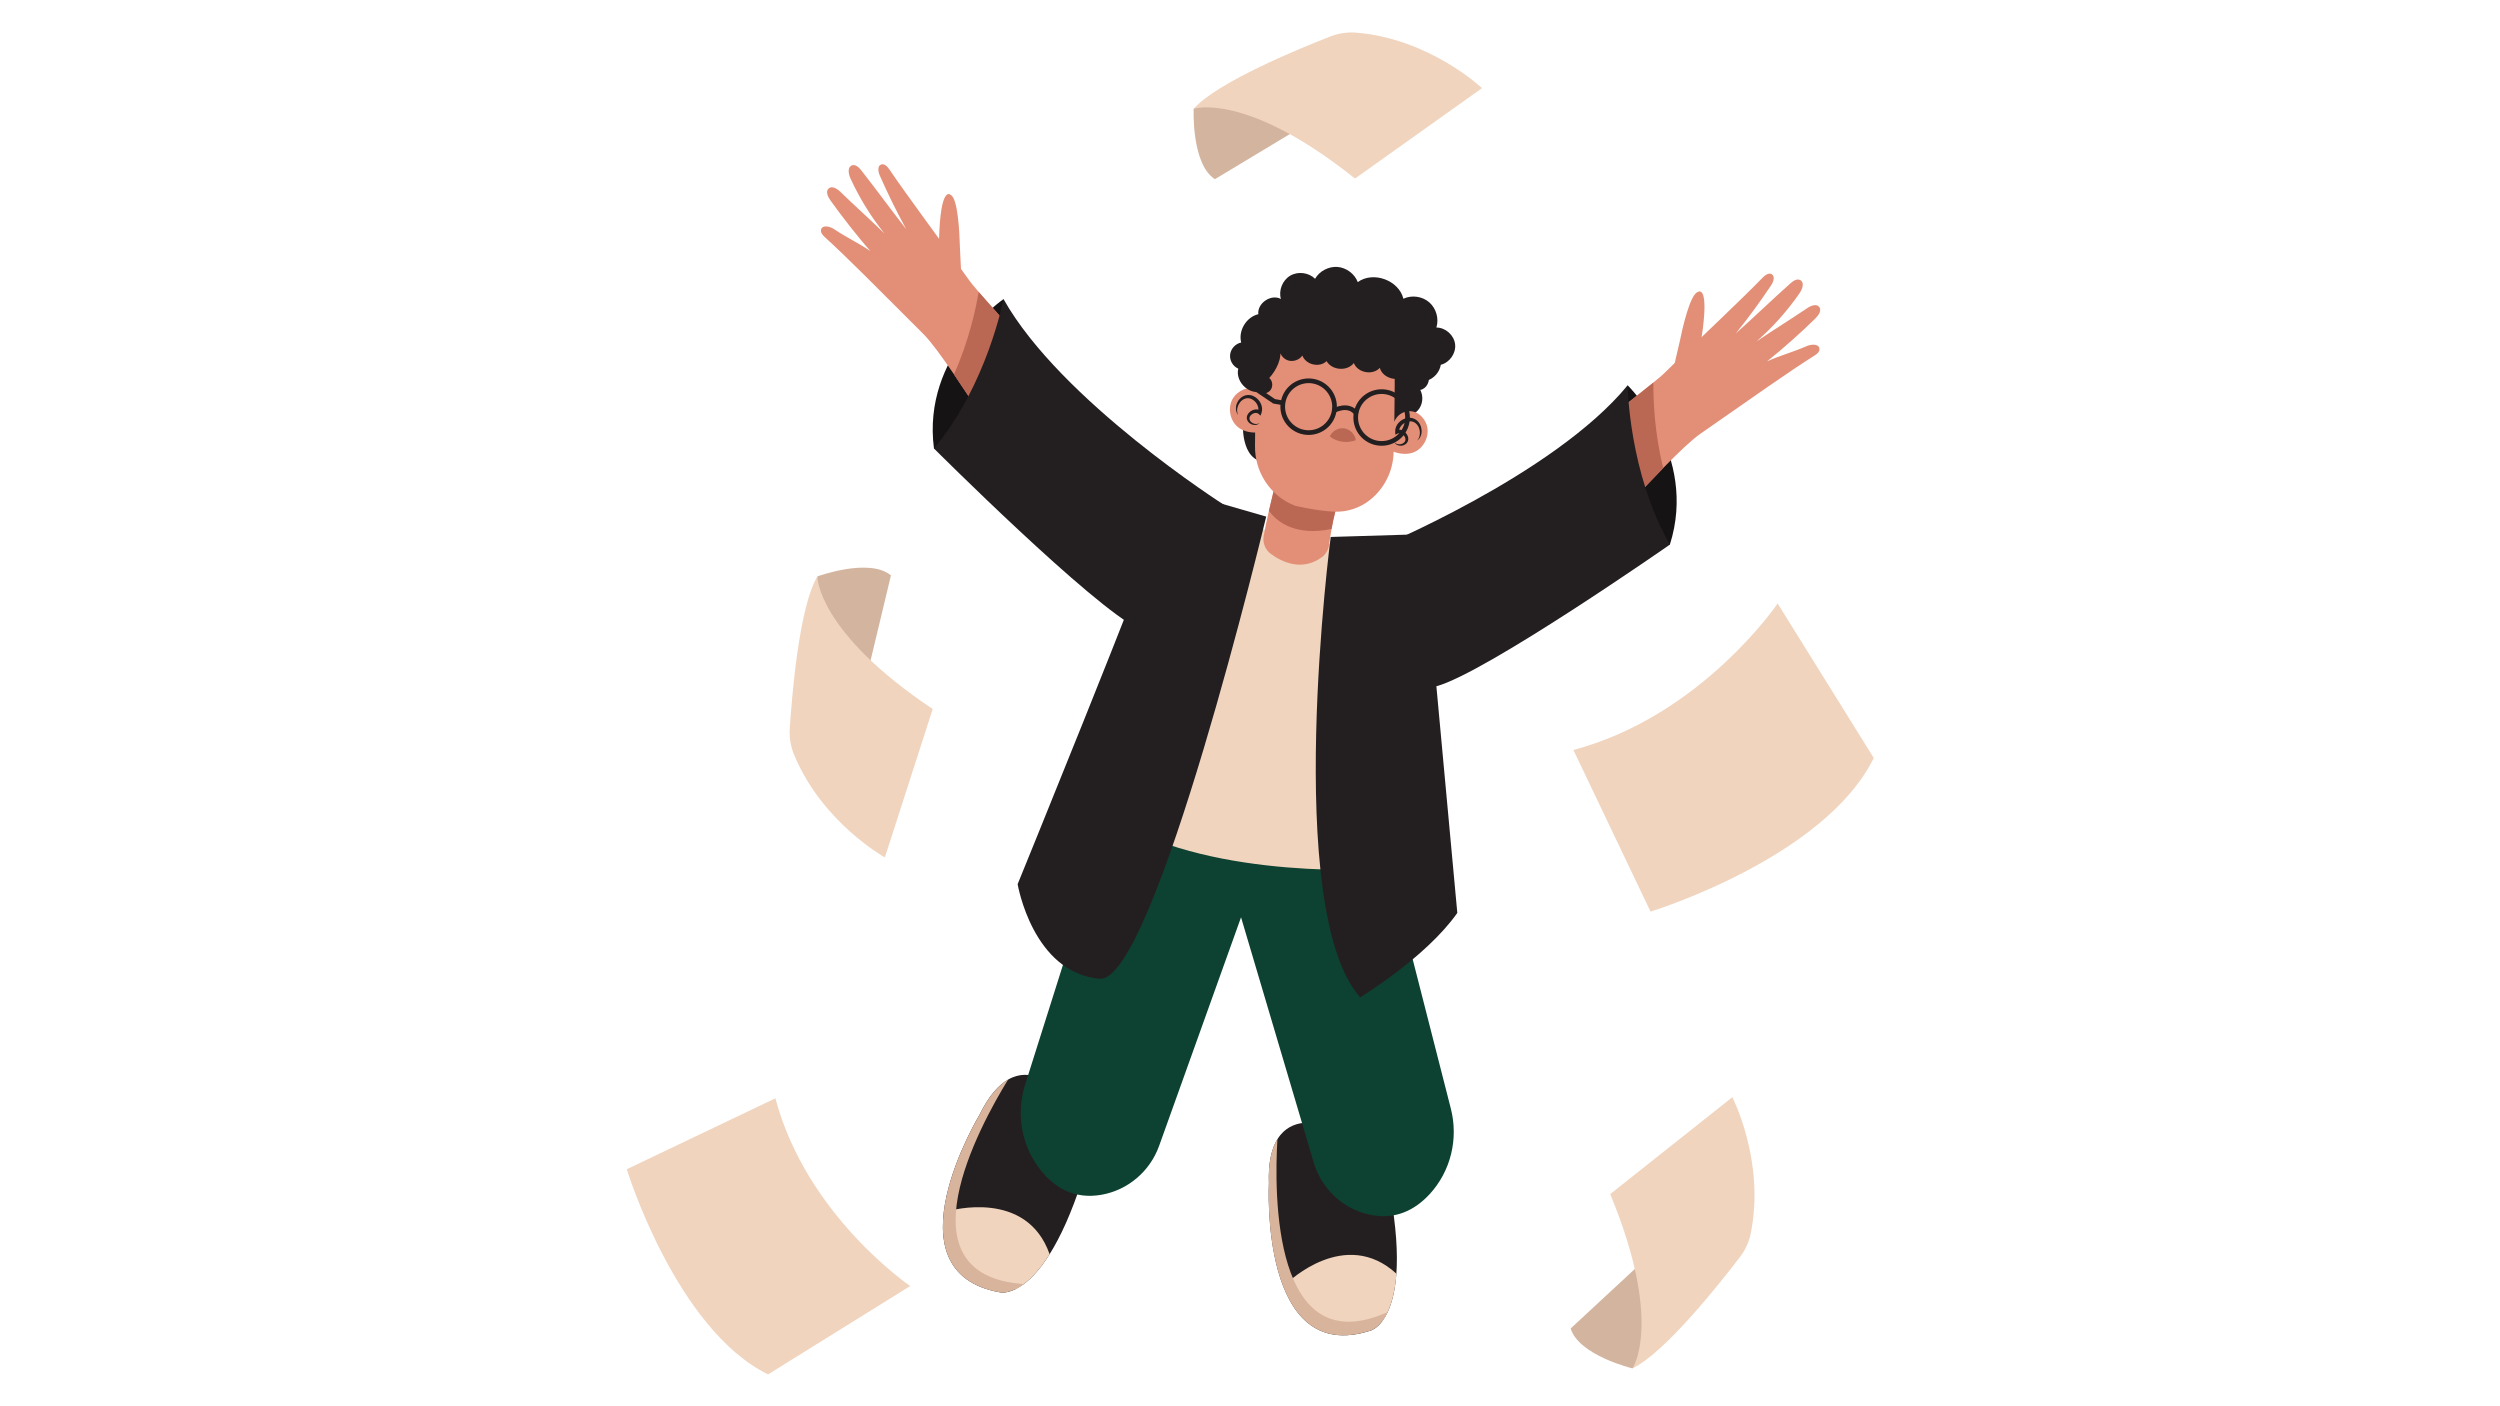 <svg xmlns="http://www.w3.org/2000/svg" xmlns:xlink="http://www.w3.org/1999/xlink" width="1920" zoomAndPan="magnify" viewBox="0 0 1440 810" height="1080" preserveAspectRatio="xMidYMid meet"><defs><clipPath id="d3bb308c89"><path d="M 687 18.402 L 854 18.402 L 854 103 L 687 103 Z M 687 18.402 "></path></clipPath><clipPath id="890137819e"><path d="M 906 347 L 1079.402 347 L 1079.402 526 L 906 526 Z M 906 347 "></path></clipPath><clipPath id="ae8dd838cd"><path d="M 361 632 L 525 632 L 525 791.652 L 361 791.652 Z M 361 632 "></path></clipPath></defs><g id="31a16096e2"><rect x="0" width="1440" y="0" height="810" style="fill:#ffffff;fill-opacity:1;stroke:none;"></rect><rect x="0" width="1440" y="0" height="810" style="fill:#ffffff;fill-opacity:1;stroke:none;"></rect><path style=" stroke:none;fill-rule:nonzero;fill:#231f20;fill-opacity:1;" d="M 589.707 739.609 C 587.98 740.883 586.391 741.836 584.934 742.562 C 579.523 745.199 576.16 744.43 576.16 744.43 C 509.504 732.703 564.246 642.027 564.246 642.027 C 569.613 631.027 575.297 624.938 580.66 621.848 C 593.938 614.168 605.258 625.027 605.258 625.027 L 623.535 679.117 C 617.125 698.977 610.621 712.84 604.531 722.477 C 599.121 731.109 594.027 736.43 589.707 739.609 Z M 589.707 739.609 "></path><path style=" stroke:none;fill-rule:nonzero;fill:#f0d4be;fill-opacity:1;" d="M 589.707 739.609 C 587.98 740.883 586.391 741.836 584.934 742.562 L 564.43 737.336 L 548.469 718.43 L 546.926 697.434 C 546.926 697.434 591.301 684.613 604.574 722.43 C 599.121 731.109 594.027 736.43 589.707 739.609 Z M 589.707 739.609 "></path><path style=" stroke:none;fill-rule:nonzero;fill:#d8b49c;fill-opacity:1;" d="M 589.707 739.609 C 581.57 745.699 576.113 744.43 576.113 744.43 C 509.504 732.703 564.246 642.027 564.246 642.027 C 569.613 631.027 575.297 624.938 580.66 621.848 C 564.34 648.391 517.098 734.746 589.707 739.609 Z M 589.707 739.609 "></path><path style=" stroke:none;fill-rule:nonzero;fill:#231f20;fill-opacity:1;" d="M 799.309 755.746 C 798.398 757.699 797.445 759.289 796.488 760.609 C 792.941 765.473 789.625 766.379 789.625 766.379 C 725.336 787.426 730.883 681.66 730.883 681.66 C 730.426 669.434 732.562 661.391 735.836 656.117 C 743.93 643.074 759.023 647.301 759.023 647.301 L 800.629 686.387 C 804.355 706.887 805.129 722.203 804.309 733.609 C 803.582 743.793 801.582 750.883 799.309 755.746 Z M 799.309 755.746 "></path><path style=" stroke:none;fill-rule:nonzero;fill:#161314;fill-opacity:1;" d="M 578.023 172.297 C 578.023 172.297 530.875 204.34 537.969 258.379 L 582.207 272.879 L 584.754 193.84 Z M 578.023 172.297 "></path><path style=" stroke:none;fill-rule:nonzero;fill:#0d4232;fill-opacity:1;" d="M 641.723 462.59 L 590.48 624.711 C 585.07 641.848 588.434 660.617 599.848 674.523 C 607.484 683.887 618.625 690.934 634.355 688.207 C 649.723 685.523 662.41 674.66 667.684 659.934 L 729.699 486.906 Z M 641.723 462.59 "></path><path style=" stroke:none;fill-rule:nonzero;fill:#0d4232;fill-opacity:1;" d="M 793.578 473.77 L 835.68 638.527 C 840.137 655.938 835.68 674.523 823.543 687.75 C 815.359 696.66 803.855 703.113 788.352 699.523 C 773.121 696.023 761.07 684.434 756.66 669.434 L 704.422 493.223 Z M 793.578 473.77 "></path><path style=" stroke:none;fill-rule:nonzero;fill:#e38f77;fill-opacity:1;" d="M 540.785 146.07 L 538.242 143.027 L 540.879 138.301 C 541.695 105.984 547.562 112.258 547.562 112.258 C 551.879 114.121 552.699 135.301 552.879 141.57 C 553.246 148.48 553.699 157.617 553.836 161.57 L 542.652 148.297 L 540.785 149.207 C 540.785 148.117 540.785 147.07 540.785 146.07 Z M 540.785 146.07 "></path><path style=" stroke:none;fill-rule:nonzero;fill:#e38f77;fill-opacity:1;" d="M 605.621 215.883 L 586.16 268.926 C 585.117 268.016 583.707 266.289 581.98 263.969 C 574.523 254.016 561.293 232.883 549.516 215.656 C 542.605 205.52 536.238 196.75 531.828 192.34 C 530.328 190.84 528.828 189.34 527.281 187.797 C 507.551 168.07 486.637 146.98 475.223 136.707 C 473.906 135.527 472.449 133.938 472.949 132.211 C 473.77 129.301 478.133 130.391 480.633 132.117 C 487.727 136.891 494.273 139.844 501.367 144.617 C 494.137 136.527 484.453 124.074 478.18 115.211 C 476.77 113.211 475.453 110.211 477.27 108.574 C 479.18 106.801 482.18 108.664 484.043 110.484 C 492.82 118.984 500.641 125.938 509.414 134.438 C 501.594 124.711 495.004 114.027 489.82 102.668 C 488.684 100.121 488.047 96.258 490.684 95.258 C 492.73 94.484 494.773 96.395 496.137 98.168 C 505.23 109.758 512.871 120.391 521.965 131.98 C 516.461 121.938 511.414 111.664 506.777 101.168 C 505.777 98.938 505.277 95.574 507.551 94.758 C 509.414 94.074 511.188 95.941 512.277 97.574 C 522.145 112.164 540.285 136.527 554.516 156.254 C 556.02 158.344 557.52 160.387 558.926 162.387 C 559.52 163.207 561.246 165.25 563.703 168.113 C 575.16 181.34 602.484 211.656 605.441 215.656 C 605.531 215.746 605.578 215.84 605.621 215.883 Z M 605.621 215.883 "></path><path style=" stroke:none;fill-rule:nonzero;fill:#f0d4be;fill-opacity:1;" d="M 676.004 282.152 C 676.004 282.152 739.293 323.602 819.676 313.375 C 819.676 313.375 825.723 461.68 804.582 500.133 C 804.582 500.133 716.195 507.812 654.727 479.27 C 654.727 479.316 647.543 356.781 676.004 282.152 Z M 676.004 282.152 "></path><path style=" stroke:none;fill-rule:nonzero;fill:#ba6754;fill-opacity:1;" d="M 605.484 215.703 L 581.934 263.969 C 574.477 254.016 561.246 232.883 549.473 215.656 C 558.293 195.977 562.203 177.25 563.703 168.16 C 575.203 181.387 602.531 211.703 605.484 215.703 Z M 605.484 215.703 "></path><path style=" stroke:none;fill-rule:nonzero;fill:#231f20;fill-opacity:1;" d="M 822.543 215.793 C 824.133 219.246 821.812 223.883 818.086 224.609 C 819.633 227.609 819.633 231.336 818.086 234.336 C 816.539 237.336 813.449 239.473 810.082 239.883 C 810.629 242.926 807.402 245.746 804.355 245.426 C 801.309 245.109 798.855 242.426 798.035 239.473 C 797.219 236.52 797.762 233.336 798.672 230.383 C 791.352 224.656 791.625 211.883 798.355 205.613 C 804.445 199.977 816.086 203.93 813.129 213.34 C 816.312 211.609 820.859 212.203 822.543 215.793 Z M 822.543 215.793 "></path><path style=" stroke:none;fill-rule:nonzero;fill:#e38f77;fill-opacity:1;" d="M 771.754 287.695 C 769.801 290.742 768.164 298.059 766.98 304.695 C 766.344 308.195 765.891 311.465 765.527 313.922 C 765.117 316.785 763.57 319.418 761.207 321.102 C 749.66 329.281 738.246 323.648 731.973 319.012 C 728.746 316.648 727.199 312.648 727.879 308.695 C 728.652 304.332 729.746 299.148 730.883 294.332 C 732.836 285.832 734.746 278.422 734.746 278.422 Z M 771.754 287.695 "></path><path style=" stroke:none;fill-rule:nonzero;fill:#ba6754;fill-opacity:1;" d="M 771.754 287.695 C 769.801 290.742 768.164 298.059 766.98 304.695 C 746.477 308.875 735.973 301.012 730.883 294.285 C 732.836 285.785 734.746 278.379 734.746 278.379 Z M 771.754 287.695 "></path><path style=" stroke:none;fill-rule:nonzero;fill:#231f20;fill-opacity:1;" d="M 715.922 245.152 C 715.922 245.152 714.922 268.469 731.883 265.832 L 737.793 246.336 Z M 715.922 245.152 "></path><path style=" stroke:none;fill-rule:nonzero;fill:#e38f77;fill-opacity:1;" d="M 796.125 254.516 C 798.855 260.289 808.129 262.879 814.129 260.605 C 820.086 258.336 823.68 251.109 821.859 244.973 C 821.133 242.562 819.633 240.473 817.723 238.883 C 813.359 235.336 806.809 236.562 803.902 241.383 C 801.262 245.789 798.398 249.973 796.125 254.516 Z M 796.125 254.516 "></path><path style=" stroke:none;fill-rule:nonzero;fill:#231f20;fill-opacity:1;" d="M 816.266 253.742 C 819.133 250.609 818.039 244.652 814.086 243.016 C 810.492 241.609 805.766 244.836 805.809 248.746 C 805.809 248.746 804.309 247.836 804.309 247.836 C 806.992 246.652 809.992 248.746 810.902 251.289 C 812.312 255.242 807.992 257.973 804.582 256.199 C 803.902 255.836 803.309 255.242 803.035 254.516 C 803.902 255.742 805.445 256.105 806.809 255.836 C 809.812 255.242 810.492 252.426 808.176 250.426 C 807.355 249.699 806.129 249.246 805.129 249.699 C 805.129 249.699 803.719 250.379 803.719 250.379 L 803.629 248.789 C 803.398 244.699 806.945 241.246 810.812 240.699 C 815.039 240.062 818.402 243.289 818.77 247.336 C 819.133 249.789 818.312 252.379 816.266 253.742 Z M 816.266 253.742 "></path><path style=" stroke:none;fill-rule:nonzero;fill:#e38f77;fill-opacity:1;" d="M 802.719 260.742 C 803.535 235.656 803.355 202.977 803.355 202.977 L 775.348 183.797 L 738.84 190.387 L 723.152 229.293 L 722.879 257.016 C 722.742 271.879 731.562 285.469 745.34 291.059 C 745.613 291.195 745.887 291.285 746.203 291.375 C 746.203 291.375 757.344 294.059 767.801 294.695 C 775.711 295.195 783.484 292.648 789.578 287.605 C 797.582 281.016 802.398 271.195 802.719 260.742 Z M 802.719 260.742 "></path><path style=" stroke:none;fill-rule:nonzero;fill:#e38f77;fill-opacity:1;" d="M 732.336 245.516 C 728.109 250.289 718.469 250.152 713.379 246.289 C 708.285 242.426 706.875 234.473 710.375 229.109 C 711.738 227.02 713.785 225.43 716.105 224.43 C 721.289 222.246 727.246 225.293 728.652 230.746 C 729.883 235.656 731.383 240.473 732.336 245.516 Z M 732.336 245.516 "></path><path style=" stroke:none;fill-rule:nonzero;fill:#231f20;fill-opacity:1;" d="M 713.195 239.109 C 711.648 237.246 711.559 234.473 712.469 232.293 C 713.969 228.473 718.105 226.336 721.969 228.156 C 725.562 229.793 727.926 234.109 726.609 237.926 C 726.609 237.926 726.062 239.426 726.062 239.426 L 724.926 238.383 C 724.105 237.656 722.789 237.746 721.832 238.199 C 719.059 239.473 718.926 242.383 721.605 243.746 C 722.836 244.383 724.473 244.473 725.609 243.516 C 725.152 244.109 724.426 244.562 723.652 244.699 C 719.926 245.426 716.516 241.562 719.016 238.199 C 720.605 236.02 724.062 234.883 726.289 236.746 C 726.289 236.746 724.605 237.199 724.605 237.199 C 725.789 233.473 722.152 229.062 718.289 229.383 C 714.059 229.883 711.332 235.246 713.195 239.109 Z M 713.195 239.109 "></path><path style=" stroke:none;fill-rule:nonzero;fill:#ba6754;fill-opacity:1;" d="M 780.941 253.562 C 780.531 250.152 777.621 247.246 774.258 246.746 C 770.891 246.246 767.254 248.289 765.938 251.426 C 770.211 254.699 775.895 255.426 780.941 253.562 Z M 780.941 253.562 "></path><path style=" stroke:none;fill-rule:nonzero;fill:#231f20;fill-opacity:1;" d="M 725.379 225.746 C 718.332 226.699 711.559 219.246 713.242 212.34 C 710.148 211.02 708.148 207.566 708.559 204.203 C 708.922 200.887 711.648 197.93 714.922 197.293 C 713.148 190.43 717.879 182.613 724.789 180.977 C 724.105 174.613 732.156 169.16 737.793 172.207 C 736.383 167.207 738.703 161.434 743.156 158.797 C 747.613 156.16 753.797 156.934 757.48 160.57 C 760.027 156.117 765.254 153.391 770.391 153.754 C 775.484 154.16 780.258 157.707 782.078 162.48 C 790.988 156.023 805.719 161.387 808.355 172.07 C 813.176 169.797 819.27 170.66 823.27 174.16 C 827.27 177.66 828.953 183.566 827.359 188.66 C 832.637 188.66 837.5 193.023 838.137 198.25 C 838.773 203.477 835 208.84 829.906 210.109 C 829.227 214.383 825.906 218.066 821.812 219.293 C 817.676 220.52 812.902 219.203 809.992 216.02 C 805.445 220.43 796.445 217.973 794.762 211.883 C 790.668 216.383 781.984 214.746 779.805 209.113 C 776.031 214.02 767.211 213.383 764.117 208.02 C 760.027 211.977 752.113 210.109 750.16 204.793 C 748.387 207.383 744.793 208.566 741.793 207.566 C 738.793 206.566 736.703 203.383 736.883 200.25 C 739.109 205.613 735.062 213.477 731.109 217.703 C 733.062 219.383 733.383 222.609 731.836 224.656 C 730.289 226.699 727.473 227.246 725.379 225.746 Z M 725.379 225.746 "></path><path style="fill:none;stroke-width:5.928;stroke-linecap:butt;stroke-linejoin:miter;stroke:#231f20;stroke-opacity:1;stroke-miterlimit:10;" d="M 895.999 473.803 C 895.999 475.951 895.792 478.083 895.371 480.197 C 894.95 482.311 894.323 484.365 893.507 486.351 C 892.682 488.345 891.668 490.235 890.474 492.023 C 889.271 493.811 887.914 495.47 886.393 496.991 C 884.872 498.512 883.214 499.878 881.419 501.073 C 879.632 502.268 877.742 503.282 875.748 504.107 C 873.764 504.923 871.71 505.551 869.597 505.972 C 867.483 506.393 865.353 506.599 863.196 506.599 C 861.048 506.599 858.918 506.393 856.804 505.972 C 854.69 505.551 852.637 504.923 850.644 504.107 C 848.659 503.282 846.769 502.268 844.973 501.073 C 843.186 499.878 841.528 498.512 840.008 496.991 C 838.487 495.47 837.121 493.811 835.927 492.023 C 834.732 490.235 833.719 488.345 832.894 486.351 C 832.069 484.365 831.45 482.311 831.029 480.197 C 830.608 478.083 830.402 475.951 830.402 473.803 C 830.402 471.646 830.608 469.514 831.029 467.4 C 831.45 465.286 832.069 463.24 832.894 461.246 C 833.719 459.261 834.732 457.37 835.927 455.574 C 837.121 453.786 838.487 452.127 840.008 450.606 C 841.528 449.085 843.186 447.727 844.973 446.524 C 846.769 445.329 848.659 444.324 850.644 443.499 C 852.637 442.673 854.69 442.055 856.804 441.634 C 858.918 441.212 861.048 440.998 863.196 440.998 C 865.353 440.998 867.483 441.212 869.597 441.634 C 871.71 442.055 873.764 442.673 875.748 443.499 C 877.742 444.324 879.632 445.329 881.419 446.524 C 883.214 447.727 884.872 449.085 886.393 450.606 C 887.914 452.127 889.271 453.786 890.474 455.574 C 891.668 457.37 892.682 459.261 893.507 461.246 C 894.323 463.24 894.95 465.286 895.371 467.4 C 895.792 469.514 895.999 471.646 895.999 473.803 Z M 895.999 473.803 " transform="matrix(0.455,0,0,0.455,361.013,18.674)"></path><path style="fill:none;stroke-width:5.928;stroke-linecap:butt;stroke-linejoin:miter;stroke:#231f20;stroke-opacity:1;stroke-miterlimit:10;" d="M 988.4 487.502 C 988.4 489.651 988.194 491.782 987.773 493.897 C 987.352 496.011 986.725 498.065 985.9 500.05 C 985.075 502.044 984.07 503.935 982.876 505.723 C 981.673 507.51 980.316 509.169 978.795 510.69 C 977.274 512.22 975.616 513.578 973.82 514.773 C 972.033 515.967 970.143 516.982 968.15 517.807 C 966.165 518.623 964.112 519.251 961.999 519.672 C 959.885 520.093 957.754 520.299 955.598 520.299 C 953.45 520.299 951.311 520.093 949.197 519.672 C 947.092 519.251 945.039 518.623 943.046 517.807 C 941.061 516.982 939.171 515.967 937.375 514.773 C 935.588 513.578 933.93 512.22 932.409 510.69 C 930.88 509.169 929.523 507.51 928.328 505.723 C 927.134 503.935 926.12 502.044 925.296 500.05 C 924.471 498.065 923.852 496.011 923.431 493.897 C 923.01 491.782 922.804 489.651 922.804 487.502 C 922.804 485.345 923.01 483.214 923.431 481.099 C 923.852 478.985 924.471 476.94 925.296 474.946 C 926.12 472.96 927.134 471.07 928.328 469.273 C 929.523 467.486 930.88 465.827 932.409 464.306 C 933.93 462.785 935.588 461.427 937.375 460.232 C 939.171 459.029 941.061 458.023 943.046 457.198 C 945.039 456.373 947.092 455.754 949.197 455.333 C 951.311 454.912 953.45 454.697 955.598 454.697 C 957.754 454.697 959.885 454.912 961.999 455.333 C 964.112 455.754 966.165 456.373 968.15 457.198 C 970.143 458.023 972.033 459.029 973.82 460.232 C 975.616 461.427 977.274 462.785 978.795 464.306 C 980.316 465.827 981.673 467.486 982.876 469.273 C 984.07 471.07 985.075 472.96 985.9 474.946 C 986.725 476.94 987.352 478.985 987.773 481.099 C 988.194 483.214 988.4 485.345 988.4 487.502 Z M 988.4 487.502 " transform="matrix(0.455,0,0,0.455,361.013,18.674)"></path><path style="fill:none;stroke-width:5.928;stroke-linecap:butt;stroke-linejoin:miter;stroke:#231f20;stroke-opacity:1;stroke-miterlimit:10;" d="M 895.603 478.598 C 895.603 478.598 913.903 468.397 923.998 482.801 " transform="matrix(0.455,0,0,0.455,361.013,18.674)"></path><path style="fill:none;stroke-width:5.928;stroke-linecap:butt;stroke-linejoin:miter;stroke:#231f20;stroke-opacity:1;stroke-miterlimit:10;" d="M 830.797 468.998 L 819.5 466.996 L 794.301 449.996 " transform="matrix(0.455,0,0,0.455,361.013,18.674)"></path><path style=" stroke:none;fill-rule:nonzero;fill:#231f20;fill-opacity:1;" d="M 633.445 563.762 C 664.957 566.488 729.336 297.559 729.336 297.559 L 676.004 282.152 C 657.406 334.738 586.16 509.266 586.16 509.266 C 586.16 509.266 594.754 560.398 633.445 563.762 Z M 633.445 563.762 "></path><path style=" stroke:none;fill-rule:nonzero;fill:#231f20;fill-opacity:1;" d="M 705.102 290.832 C 705.102 290.832 610.805 230.793 578.023 172.25 C 578.023 172.25 568.613 221.746 537.969 258.336 C 537.969 258.336 629.445 349.734 656.137 362.281 Z M 705.102 290.832 "></path><path style=" stroke:none;fill-rule:nonzero;fill:#161314;fill-opacity:1;" d="M 937.527 221.93 C 937.527 221.93 978.309 261.742 961.852 313.691 L 915.746 320.238 L 927.113 241.973 Z M 937.527 221.93 "></path><path style=" stroke:none;fill-rule:nonzero;fill:#e38f77;fill-opacity:1;" d="M 978.766 202.656 L 981.809 200.113 L 980.039 194.977 C 984.902 163.023 978.035 168.16 978.035 168.16 C 973.445 169.25 968.898 189.977 967.672 196.066 C 966.078 202.793 964.031 211.703 963.215 215.609 L 976.535 204.52 L 978.219 205.75 C 978.402 204.656 978.582 203.656 978.766 202.656 Z M 978.766 202.656 "></path><path style=" stroke:none;fill-rule:nonzero;fill:#e38f77;fill-opacity:1;" d="M 902.699 260.062 L 912.566 315.691 C 913.746 314.965 915.43 313.512 917.566 311.512 C 926.66 303.012 943.391 284.516 957.984 269.605 C 966.535 260.836 974.398 253.336 979.492 249.789 C 981.219 248.562 982.992 247.336 984.766 246.109 C 1007.637 230.156 1031.914 213.066 1044.965 204.93 C 1046.465 203.977 1048.191 202.656 1048.008 200.887 C 1047.691 197.887 1043.234 198.203 1040.461 199.43 C 1032.641 202.883 1025.684 204.613 1017.867 208.113 C 1026.367 201.387 1038.145 190.887 1045.828 183.25 C 1047.555 181.523 1049.375 178.797 1047.918 176.84 C 1046.328 174.75 1043.055 176.07 1040.918 177.523 C 1030.777 184.34 1021.867 189.84 1011.727 196.656 C 1021.141 188.477 1029.504 179.07 1036.598 168.797 C 1038.188 166.48 1039.461 162.797 1037.051 161.387 C 1035.141 160.254 1032.824 161.797 1031.188 163.297 C 1020.184 173.113 1010.816 182.25 999.816 192.066 C 1007 183.16 1013.773 173.887 1020.137 164.387 C 1021.504 162.387 1022.594 159.16 1020.504 157.934 C 1018.773 156.934 1016.73 158.48 1015.32 159.887 C 1003.043 172.523 980.902 193.293 963.441 210.246 C 961.578 212.066 959.758 213.793 958.031 215.52 C 957.305 216.246 955.258 217.973 952.305 220.336 C 938.707 231.336 906.473 256.426 902.883 259.836 C 902.789 259.926 902.746 260.016 902.699 260.062 Z M 902.699 260.062 "></path><path style=" stroke:none;fill-rule:nonzero;fill:#ba6754;fill-opacity:1;" d="M 902.883 259.879 L 917.613 311.512 C 926.707 303.012 943.438 284.516 958.031 269.605 C 952.805 248.699 952.258 229.562 952.348 220.383 C 938.707 231.426 906.473 256.473 902.883 259.879 Z M 902.883 259.879 "></path><path style=" stroke:none;fill-rule:nonzero;fill:#231f20;fill-opacity:1;" d="M 791.625 316.375 C 791.625 316.375 895.016 273.832 937.527 221.93 C 937.527 221.93 938.117 272.332 961.852 313.691 C 961.852 313.691 855.777 387.641 827.27 395.32 Z M 791.625 316.375 "></path><path style=" stroke:none;fill-rule:nonzero;fill:#231f20;fill-opacity:1;" d="M 766.48 309.285 C 766.48 309.285 738.52 523.355 783.395 574.488 C 783.395 574.488 821.223 551.672 839.41 525.855 L 819.27 307.695 Z M 766.48 309.285 "></path><path style=" stroke:none;fill-rule:nonzero;fill:#f0d4be;fill-opacity:1;" d="M 799.309 755.746 C 798.398 757.699 797.445 759.289 796.488 760.609 L 775.938 765.652 L 752.977 756.52 L 741.703 738.746 C 741.703 738.746 774.801 706.566 804.355 733.656 C 803.582 743.793 801.582 750.883 799.309 755.746 Z M 799.309 755.746 "></path><path style=" stroke:none;fill-rule:nonzero;fill:#d8b49c;fill-opacity:1;" d="M 799.309 755.746 C 794.988 764.926 789.578 766.379 789.578 766.379 C 725.289 787.426 730.836 681.66 730.836 681.66 C 730.383 669.434 732.52 661.391 735.793 656.117 C 733.93 687.207 732.973 785.605 799.309 755.746 Z M 799.309 755.746 "></path><path style=" stroke:none;fill-rule:nonzero;fill:#d3b49f;fill-opacity:1;" d="M 470.812 332.008 C 470.812 332.008 500.684 321.055 513.188 331.418 L 491.32 422.73 C 491.32 422.73 462.902 369.188 470.812 332.008 Z M 470.812 332.008 "></path><path style=" stroke:none;fill-rule:nonzero;fill:#f0d4be;fill-opacity:1;" d="M 470.812 332.008 C 470.812 332.008 470.27 363.598 537.242 408.41 L 509.688 493.859 C 509.688 493.859 473.406 473.77 457.309 434.5 C 455.402 429.82 454.582 424.82 454.902 419.773 C 456.129 401.004 460.266 349.645 470.812 332.008 Z M 470.812 332.008 "></path><path style=" stroke:none;fill-rule:nonzero;fill:#d3b49f;fill-opacity:1;" d="M 940.301 788.195 C 940.301 788.195 909.383 780.742 904.699 765.199 L 973.582 701.34 C 973.582 701.34 967.488 761.609 940.301 788.195 Z M 940.301 788.195 "></path><path style=" stroke:none;fill-rule:nonzero;fill:#f0d4be;fill-opacity:1;" d="M 940.301 788.195 C 940.301 788.195 958.305 762.199 927.477 687.797 L 997.816 631.984 C 997.816 631.984 1016.863 668.844 1008.453 710.387 C 1007.453 715.34 1005.316 719.977 1002.27 723.977 C 990.812 738.973 958.895 779.332 940.301 788.195 Z M 940.301 788.195 "></path><path style=" stroke:none;fill-rule:nonzero;fill:#d3b49f;fill-opacity:1;" d="M 687.551 62.668 C 687.551 62.668 686.145 94.441 699.781 103.211 L 780.258 54.762 C 780.258 54.762 720.605 43.852 687.551 62.668 Z M 687.551 62.668 "></path><g clip-rule="nonzero" clip-path="url(#d3bb308c89)"><path style=" stroke:none;fill-rule:nonzero;fill:#f0d4be;fill-opacity:1;" d="M 687.551 62.668 C 687.551 62.668 717.516 52.578 780.484 102.848 L 853.641 50.762 C 853.641 50.762 823.496 22.266 781.211 18.809 C 776.211 18.402 771.121 19.129 766.438 20.945 C 748.887 27.766 701.191 47.262 687.551 62.668 Z M 687.551 62.668 "></path></g><g clip-rule="nonzero" clip-path="url(#890137819e)"><path style=" stroke:none;fill-rule:nonzero;fill:#f0d4be;fill-opacity:1;" d="M 906.289 432 L 950.711 525.082 C 950.711 525.082 1050.828 494.406 1079.289 436.59 L 1023.914 347.598 C 1023.957 347.598 980.039 412.367 906.289 432 Z M 906.289 432 "></path></g><g clip-rule="nonzero" clip-path="url(#ae8dd838cd)"><path style=" stroke:none;fill-rule:nonzero;fill:#f0d4be;fill-opacity:1;" d="M 446.625 632.621 L 361.012 673.48 C 361.012 673.48 389.246 765.516 442.398 791.652 L 524.281 740.746 C 524.281 740.746 464.676 700.387 446.625 632.621 Z M 446.625 632.621 "></path></g></g></svg>